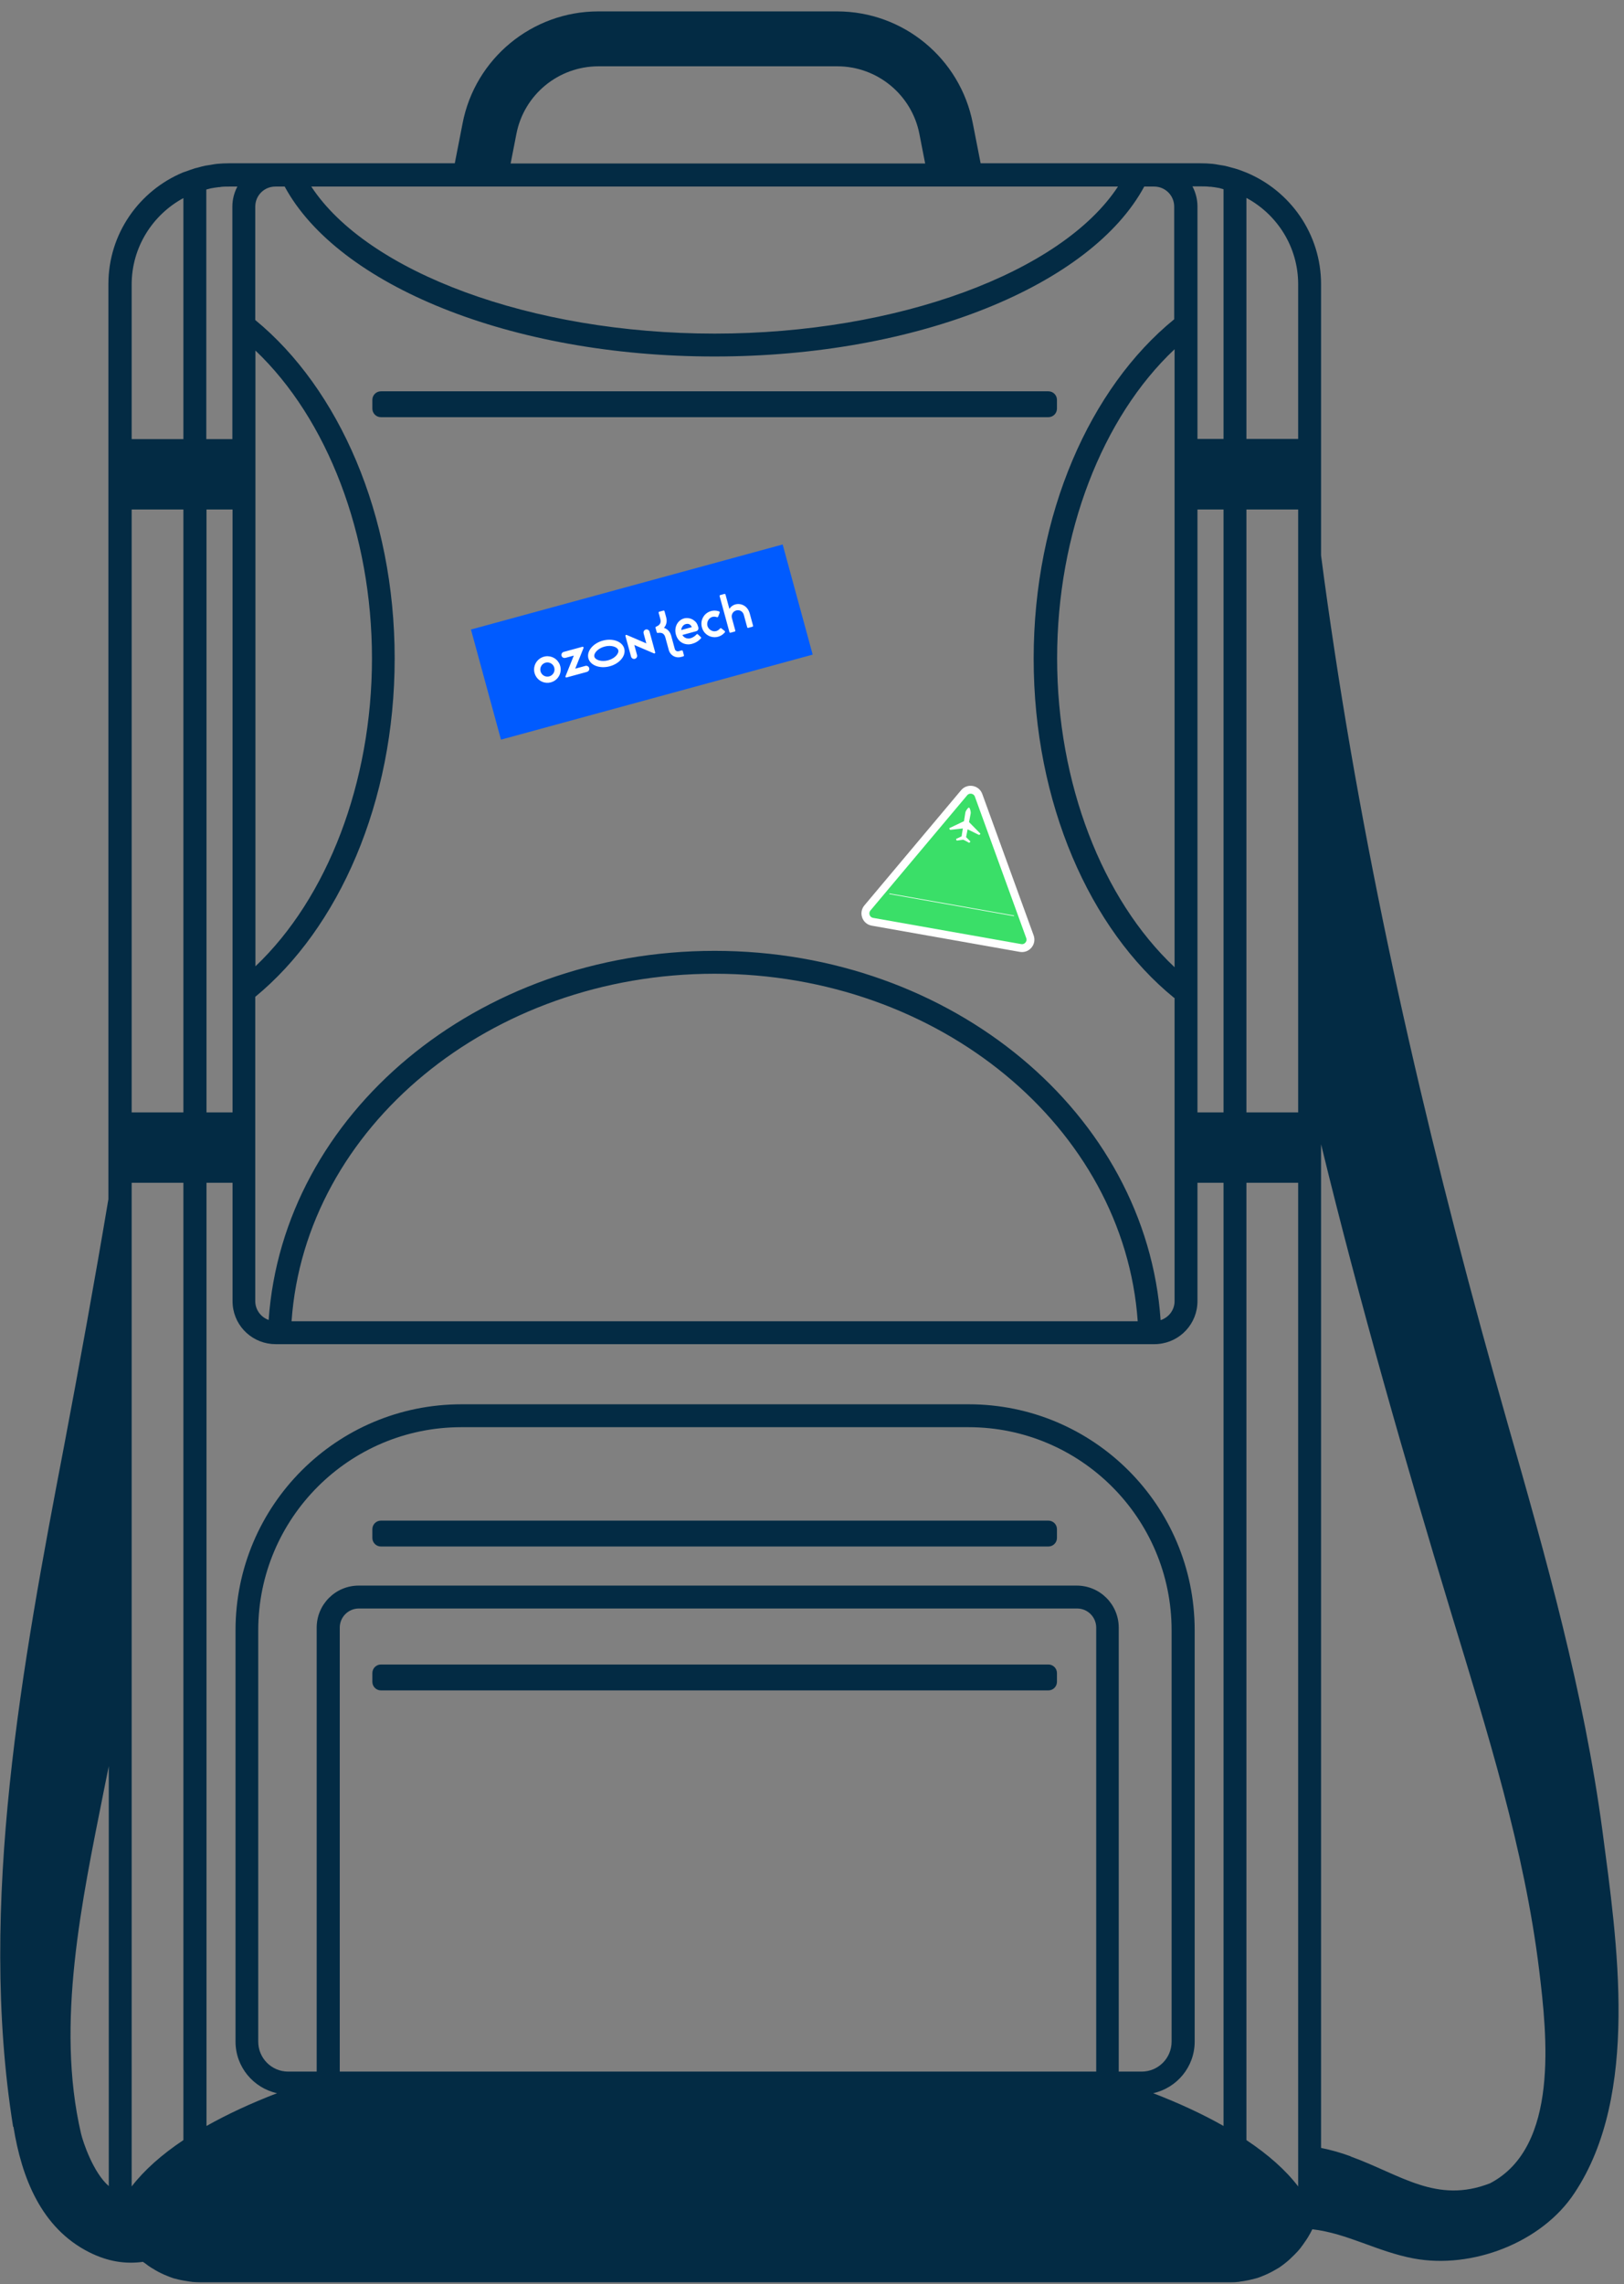 <?xml version="1.0" encoding="UTF-8"?> <svg xmlns="http://www.w3.org/2000/svg" width="138" height="194" viewBox="0 0 138 194" fill="none"><rect x="0" y="0" width="138" height="194" fill="#808080" stroke="none"/><g clip-path="url(#clip0_390_454)"><path d="M1.145 180.63C1.84 184.946 3.501 189.214 7.566 191.269C9.164 192.075 10.666 192.296 12.153 192.091C12.2 192.138 12.248 192.17 12.311 192.202C12.406 192.265 12.485 192.344 12.58 192.407C12.675 192.47 12.77 192.534 12.865 192.597C12.976 192.66 13.086 192.723 13.181 192.787C13.26 192.834 13.355 192.881 13.434 192.929C13.608 193.024 13.782 193.103 13.956 193.182C14.019 193.213 14.083 193.229 14.146 193.261C14.32 193.34 14.51 193.403 14.684 193.466C14.763 193.498 14.842 193.514 14.921 193.53C15.079 193.577 15.222 193.609 15.38 193.64C15.459 193.656 15.554 193.672 15.633 193.688C15.791 193.719 15.965 193.735 16.123 193.767C16.186 193.767 16.265 193.782 16.329 193.798H16.345C16.582 193.814 16.819 193.83 17.072 193.83H104.444C104.681 193.83 104.934 193.83 105.172 193.798C105.172 193.798 105.172 193.798 105.187 193.798C105.251 193.798 105.33 193.782 105.393 193.767C105.551 193.751 105.725 193.719 105.883 193.688C105.962 193.672 106.057 193.656 106.136 193.64C106.295 193.609 106.437 193.561 106.595 193.53C106.674 193.514 106.753 193.482 106.832 193.466C107.022 193.403 107.196 193.34 107.37 193.261C107.433 193.229 107.497 193.213 107.56 193.182C107.734 193.103 107.908 193.024 108.082 192.929C108.177 192.881 108.256 192.834 108.335 192.787C108.446 192.723 108.556 192.66 108.667 192.597C108.762 192.534 108.857 192.47 108.936 192.407C109.031 192.344 109.11 192.281 109.205 192.202C109.3 192.123 109.395 192.059 109.474 191.98C109.553 191.917 109.616 191.854 109.695 191.775C109.885 191.601 110.075 191.411 110.249 191.222C110.296 191.174 110.328 191.127 110.375 191.079C110.47 190.969 110.565 190.858 110.644 190.731C110.692 190.668 110.739 190.621 110.771 190.558C110.85 190.431 110.945 190.32 111.024 190.194C111.055 190.131 111.103 190.083 111.135 190.02C111.214 189.894 111.293 189.751 111.372 189.609C111.372 189.577 111.403 189.546 111.419 189.514C111.451 189.451 111.483 189.388 111.514 189.325C114.504 189.672 117.018 191.222 120.134 191.806C125.053 192.723 131 190.479 133.784 186.258C139.368 177.895 137.406 164.869 136.173 155.526C134.591 143.686 131.38 132.32 128.106 120.874C121.969 99.375 116.765 77.449 113.412 55.333C113.001 52.614 112.606 49.895 112.258 47.176V24.143C112.258 19.859 109.632 16.207 105.915 14.658C105.82 14.61 105.725 14.595 105.63 14.547C105.425 14.468 105.219 14.389 104.998 14.326C104.887 14.294 104.76 14.263 104.65 14.231C104.444 14.168 104.238 14.12 104.033 14.073C103.875 14.041 103.701 14.025 103.543 13.994C103.369 13.962 103.21 13.931 103.036 13.915C102.688 13.883 102.356 13.867 101.992 13.867H83.329L82.664 10.469C81.589 4.951 76.749 0.968 71.134 0.968H50.841C45.226 0.968 40.37 4.967 39.31 10.469L38.646 13.867H19.492C19.144 13.867 18.796 13.883 18.448 13.915C18.274 13.931 18.116 13.962 17.942 13.994C17.768 14.025 17.61 14.041 17.436 14.073C17.23 14.12 17.025 14.168 16.819 14.231C16.708 14.263 16.582 14.278 16.471 14.326C16.265 14.389 16.044 14.468 15.838 14.547C15.743 14.579 15.649 14.61 15.554 14.642C11.837 16.191 9.211 19.843 9.211 24.127V101.841C8.041 108.812 6.775 115.768 5.463 122.708C1.92 141.22 -1.908 161.755 1.113 180.614L1.145 180.63ZM103.97 16.081V37.28H101.755V17.535C101.755 16.918 101.597 16.334 101.328 15.828H101.992C102.261 15.828 102.514 15.828 102.767 15.859C102.799 15.859 102.847 15.859 102.878 15.859C103.131 15.891 103.369 15.922 103.606 15.97C103.637 15.97 103.685 15.986 103.716 16.002C103.796 16.017 103.875 16.049 103.954 16.065L103.97 16.081ZM18.733 15.875C18.986 15.844 19.255 15.844 19.508 15.844H20.172C19.903 16.349 19.745 16.934 19.745 17.551V37.295H17.531V16.096C17.531 16.096 17.689 16.049 17.768 16.033C17.8 16.033 17.847 16.017 17.879 16.002C18.116 15.954 18.369 15.922 18.606 15.891C18.638 15.891 18.685 15.891 18.717 15.891L18.733 15.875ZM11.188 43.271H15.585V94.474H11.188V43.271ZM11.188 185.689V100.45H15.585V181.752C13.735 182.985 12.248 184.313 11.188 185.689ZM28.871 138.232C28.871 137.331 29.599 136.604 30.5 136.604H91.522C92.423 136.604 93.151 137.331 93.151 138.232V175.935H28.871V138.232ZM24.49 175.935C23.082 175.935 21.944 174.797 21.944 173.39V138.453C21.944 128.937 29.678 121.206 39.2 121.206H82.3C91.822 121.206 99.557 128.937 99.557 138.453V173.39C99.557 174.797 98.418 175.935 97.01 175.935H95.065V138.232C95.065 136.256 93.467 134.659 91.49 134.659H30.485C28.508 134.659 26.91 136.256 26.91 138.232V175.935H24.474H24.49ZM17.547 180.551V100.45H19.761V110.504C19.761 112.417 21.216 113.966 23.082 114.14C23.193 114.14 23.304 114.156 23.415 114.156H98.102C98.212 114.156 98.307 114.156 98.418 114.14C100.284 113.982 101.755 112.417 101.755 110.504V100.45H103.97V180.551C102.214 179.555 100.205 178.622 97.991 177.769C99.999 177.326 101.518 175.54 101.518 173.39V138.453C101.518 127.846 92.914 119.262 82.316 119.262H39.216C28.602 119.262 20.014 127.862 20.014 138.453V173.39C20.014 175.54 21.532 177.326 23.541 177.769C21.327 178.622 19.318 179.555 17.547 180.551ZM99.81 82.144C93.657 76.358 89.829 66.509 89.829 55.902C89.829 45.294 93.657 35.446 99.81 29.66V82.128V82.144ZM99.81 84.736V110.504C99.81 111.263 99.304 111.895 98.624 112.116C97.421 94.617 80.924 80.753 60.726 80.753C40.528 80.753 24.047 94.617 22.829 112.101C22.165 111.863 21.691 111.231 21.691 110.504V84.657C28.776 78.84 33.537 68.153 33.537 55.918C33.537 43.682 28.776 32.995 21.691 27.178V17.551C21.691 16.602 22.45 15.844 23.399 15.844H24.19C28.697 24.174 43.328 30.276 60.711 30.276C78.093 30.276 92.74 24.174 97.232 15.844H98.07C99.019 15.844 99.778 16.602 99.778 17.551V27.115C92.645 32.916 87.836 43.65 87.836 55.934C87.836 68.217 92.629 78.951 99.778 84.752L99.81 84.736ZM60.726 28.332C45.131 28.332 31.228 23.115 26.451 15.844H95.001C90.225 23.115 76.322 28.332 60.726 28.332ZM21.706 29.771C27.812 35.572 31.608 45.373 31.608 55.918C31.608 66.462 27.812 76.279 21.706 82.065V29.771ZM60.726 82.697C79.833 82.697 95.523 95.771 96.678 112.211H24.775C25.93 95.771 41.62 82.697 60.726 82.697ZM17.547 43.271H19.761V94.474H17.547V43.271ZM103.97 43.271V94.474H101.755V43.271H103.97ZM105.915 43.271H110.312V94.474H105.915V43.271ZM110.312 185.689C109.252 184.297 107.766 182.985 105.915 181.752V100.45H110.312V185.689ZM15.585 16.824V37.295H11.188V24.159C11.188 20.997 12.976 18.23 15.585 16.824ZM78.599 13.883H43.391L43.882 11.37C44.53 8.034 47.456 5.631 50.857 5.631H71.15C74.55 5.631 77.476 8.05 78.125 11.37L78.615 13.883H78.599ZM110.312 24.143V37.28H105.915V16.808C108.525 18.215 110.312 20.965 110.312 24.143ZM114.772 183.128C113.95 182.827 113.112 182.59 112.258 182.416V97.177C115.532 110.615 119.359 123.941 123.361 137.141C126.366 147.021 129.545 157.06 130.795 167.351C131.459 172.821 132.519 182.337 126.619 185.42C122.064 187.19 119.043 184.693 114.772 183.143V183.128ZM8.816 152.112C8.958 151.4 9.1 150.705 9.243 149.993V185.657C7.93 184.519 7.06 181.942 6.886 181.199C4.703 171.856 6.981 161.344 8.816 152.112Z" fill="#032B44"></path><path d="M89.087 33.232H32.368C31.966 33.232 31.641 33.558 31.641 33.96V34.703C31.641 35.104 31.966 35.43 32.368 35.43H89.087C89.489 35.43 89.815 35.104 89.815 34.703V33.96C89.815 33.558 89.489 33.232 89.087 33.232Z" fill="#032B44"></path><path d="M89.087 129.142H32.368C31.966 129.142 31.641 129.467 31.641 129.869V130.612C31.641 131.013 31.966 131.339 32.368 131.339H89.087C89.489 131.339 89.815 131.013 89.815 130.612V129.869C89.815 129.467 89.489 129.142 89.087 129.142Z" fill="#032B44"></path><path d="M89.087 141.362H32.368C31.966 141.362 31.641 141.688 31.641 142.09V142.832C31.641 143.234 31.966 143.56 32.368 143.56H89.087C89.489 143.56 89.815 143.234 89.815 142.832V142.09C89.815 141.688 89.489 141.362 89.087 141.362Z" fill="#032B44"></path><path d="M80.379 79.658L74.088 78.545C73.341 78.412 73.016 77.52 73.505 76.939L77.615 72.047L81.724 67.155C82.212 66.573 83.148 66.739 83.407 67.452L85.588 73.457L87.77 79.462C88.029 80.176 87.419 80.903 86.671 80.77L80.38 79.657L80.379 79.658Z" fill="white"></path><path d="M73.945 78.581C73.631 78.484 73.382 78.25 73.267 77.934C73.137 77.575 73.206 77.186 73.451 76.894L81.669 67.111C81.915 66.819 82.286 66.684 82.662 66.751C83.038 66.817 83.34 67.071 83.47 67.43L87.834 79.439C87.964 79.797 87.895 80.186 87.65 80.478C87.404 80.771 87.033 80.905 86.657 80.839L80.367 79.726L74.075 78.613C74.031 78.605 73.987 78.594 73.945 78.581L73.945 78.581ZM82.752 66.914C82.715 66.903 82.677 66.893 82.638 66.887C82.312 66.829 81.99 66.946 81.776 67.2L73.558 76.983C73.344 77.236 73.284 77.574 73.398 77.886C73.511 78.198 73.774 78.418 74.1 78.476L86.681 80.702C87.008 80.76 87.33 80.643 87.544 80.389C87.757 80.135 87.817 79.798 87.704 79.486L83.34 67.476C83.241 67.202 83.025 66.998 82.751 66.913L82.752 66.914Z" fill="white"></path><path d="M74.195 77.953C73.997 77.918 73.922 77.768 73.899 77.705C73.876 77.642 73.837 77.479 73.966 77.325L82.185 67.542C82.314 67.389 82.481 67.399 82.547 67.411C82.612 67.423 82.773 67.47 82.842 67.659L87.205 79.668C87.274 79.857 87.181 79.996 87.138 80.047C87.095 80.099 86.974 80.214 86.776 80.179L74.195 77.953Z" fill="#3ADF68"></path><path d="M83.287 70.775L82.343 69.817L82.481 69.107C82.513 68.944 82.443 68.743 82.392 68.633C82.371 68.587 82.311 68.577 82.276 68.612C82.19 68.698 82.055 68.863 82.029 69.028L81.915 69.744L81.915 69.741L80.7 70.317C80.668 70.332 80.658 70.371 80.678 70.399L80.713 70.45C80.725 70.467 80.747 70.476 80.769 70.474L81.819 70.358L81.74 70.845C81.73 70.891 81.723 70.939 81.719 70.985C81.717 71 81.717 71.014 81.716 71.028L81.716 71.026L81.279 71.23C81.251 71.243 81.238 71.276 81.251 71.304L81.276 71.356C81.285 71.376 81.306 71.389 81.328 71.388C81.328 71.388 81.811 71.313 81.857 71.321C81.928 71.334 82.33 71.565 82.33 71.565C82.351 71.574 82.375 71.569 82.391 71.553L82.432 71.512C82.454 71.49 82.454 71.455 82.432 71.433L82.091 71.092L82.09 71.094C82.094 71.081 82.098 71.068 82.102 71.054C82.114 71.008 82.124 70.962 82.13 70.914L82.223 70.43L83.17 70.898C83.189 70.909 83.212 70.907 83.23 70.895L83.281 70.859C83.309 70.84 83.313 70.799 83.289 70.774L83.287 70.775Z" fill="white"></path><path d="M75.582 75.932C75.57 75.928 75.562 75.915 75.565 75.902C75.567 75.888 75.581 75.879 75.595 75.881L86.155 77.75C86.169 77.752 86.178 77.766 86.176 77.78C86.174 77.795 86.16 77.803 86.146 77.801L75.586 75.933C75.586 75.933 75.584 75.932 75.582 75.932Z" fill="white"></path><rect x="40.02" y="53.463" width="27.454" height="9.695" transform="rotate(-15.252 40.02 53.463)" fill="#005BFF"></rect><path fill-rule="evenodd" clip-rule="evenodd" d="M55.703 53.316L55.81 53.708C55.823 53.737 55.853 53.755 55.888 53.752C55.942 53.746 56.016 53.739 56.036 53.74C56.041 53.74 56.046 53.74 56.051 53.74C56.156 53.741 56.422 53.745 56.529 54.102L56.829 55.2C56.888 55.419 57.03 55.605 57.227 55.717C57.419 55.827 57.649 55.855 57.861 55.798L57.87 55.795C57.87 55.795 57.871 55.798 58.062 55.743C58.11 55.728 58.13 55.688 58.114 55.634C58.093 55.56 58.079 55.501 58.061 55.438C58.045 55.385 58.033 55.336 58.021 55.292C58.01 55.251 57.968 55.226 57.93 55.235C57.859 55.254 57.76 55.281 57.666 55.307C57.53 55.344 57.381 55.262 57.343 55.121L57.18 54.525C57.184 54.523 57.025 53.956 57.023 53.949C56.877 53.467 56.498 53.348 56.428 53.326C56.423 53.325 56.419 53.324 56.418 53.323C56.419 53.322 56.421 53.319 56.425 53.315C56.474 53.259 56.75 52.947 56.612 52.44L56.467 51.908C56.456 51.868 56.418 51.843 56.376 51.854L56.019 51.952C55.981 51.962 55.957 52.004 55.968 52.044L56.113 52.576C56.216 52.954 55.982 53.098 55.892 53.153C55.887 53.156 55.883 53.159 55.879 53.161C55.861 53.172 55.794 53.203 55.745 53.226C55.709 53.243 55.694 53.28 55.703 53.316ZM62.2 52.513L62.482 53.549C62.487 53.568 62.485 53.587 62.475 53.604C62.466 53.62 62.45 53.632 62.432 53.637C62.337 53.663 62.167 53.709 62.072 53.735C62.034 53.746 61.994 53.723 61.984 53.685C61.869 53.264 61.265 51.048 61.15 50.627C61.14 50.589 61.162 50.549 61.2 50.539C61.295 50.513 61.465 50.466 61.56 50.441C61.599 50.43 61.638 50.453 61.648 50.491C61.721 50.759 61.981 51.712 61.981 51.712C62.376 51.067 63.453 51.16 63.709 52.099L63.992 53.137C63.997 53.156 63.995 53.175 63.986 53.192C63.976 53.208 63.961 53.22 63.942 53.225C63.847 53.251 63.677 53.298 63.582 53.324C63.563 53.328 63.544 53.326 63.527 53.317C63.511 53.307 63.499 53.291 63.494 53.273C63.428 53.031 63.211 52.235 63.211 52.235C63.077 51.745 62.542 51.729 62.3 52.007C62.196 52.126 62.142 52.303 62.2 52.513ZM59.749 52.419C59.591 52.691 59.568 52.998 59.645 53.28C59.722 53.561 59.897 53.814 60.172 53.968C60.634 54.236 61.207 54.133 61.556 53.747C61.56 53.743 61.565 53.738 61.569 53.732C61.58 53.721 61.591 53.708 61.598 53.696C61.615 53.666 61.617 53.62 61.573 53.583C61.533 53.551 61.482 53.511 61.428 53.468C61.381 53.431 61.337 53.396 61.298 53.364C61.266 53.339 61.218 53.342 61.191 53.371C61.183 53.379 61.176 53.386 61.169 53.395C60.777 53.83 60.223 53.547 60.115 53.151C60.008 52.756 60.351 52.23 60.899 52.408C60.91 52.411 60.92 52.413 60.931 52.416C60.969 52.427 61.013 52.405 61.026 52.367C61.044 52.32 61.064 52.269 61.086 52.213C61.108 52.155 61.129 52.1 61.146 52.055C61.174 51.98 61.15 51.938 61.073 51.913C61.066 51.911 61.06 51.909 61.054 51.907C60.558 51.752 60.011 51.953 59.749 52.419ZM57.983 53.928L59.158 53.608C59.3 53.569 59.381 53.425 59.343 53.285C59.258 52.973 59.161 52.82 58.925 52.657C58.683 52.493 58.36 52.457 58.134 52.519C57.569 52.673 57.268 53.273 57.434 53.883C57.639 54.634 58.315 54.815 58.781 54.688C59.115 54.597 59.352 54.446 59.562 54.217C59.584 54.188 59.587 54.141 59.559 54.112L59.548 54.102C59.474 54.031 59.371 53.933 59.295 53.867C59.267 53.84 59.222 53.842 59.195 53.871C59.061 54.01 58.914 54.14 58.66 54.207C58.424 54.27 58.134 54.188 57.983 53.928ZM58.786 53.262C58.658 52.958 58.426 52.959 58.266 53.003C58.05 53.062 57.91 53.273 57.888 53.507L58.786 53.262Z" fill="white"></path><path fill-rule="evenodd" clip-rule="evenodd" d="M46.333 55.745C46.102 55.783 45.889 55.891 45.722 56.055C45.555 56.218 45.443 56.429 45.401 56.659C45.359 56.889 45.389 57.126 45.488 57.337C45.586 57.549 45.748 57.725 45.951 57.841C46.154 57.957 46.387 58.007 46.62 57.985C46.853 57.963 47.074 57.87 47.251 57.718C47.429 57.566 47.555 57.362 47.612 57.136C47.669 56.91 47.655 56.671 47.571 56.453C47.478 56.211 47.304 56.009 47.078 55.88C46.853 55.751 46.59 55.703 46.333 55.745ZM46.751 57.416C46.634 57.465 46.506 57.476 46.383 57.448C46.26 57.421 46.148 57.355 46.065 57.261C45.981 57.167 45.929 57.049 45.916 56.924C45.903 56.798 45.929 56.672 45.992 56.563C46.054 56.453 46.15 56.366 46.264 56.313C46.379 56.261 46.507 56.245 46.631 56.269C46.755 56.293 46.868 56.355 46.955 56.446C47.042 56.538 47.097 56.654 47.114 56.779C47.132 56.91 47.106 57.043 47.041 57.158C46.975 57.274 46.873 57.364 46.751 57.416ZM47.901 55.364C47.864 55.374 47.828 55.393 47.799 55.419C47.769 55.444 47.745 55.476 47.73 55.512C47.714 55.548 47.706 55.587 47.708 55.626C47.709 55.666 47.718 55.704 47.736 55.739C47.793 55.852 47.928 55.903 48.05 55.87L48.759 55.677L48.053 57.435C48.047 57.448 48.046 57.462 48.048 57.476C48.051 57.489 48.057 57.502 48.066 57.513C48.075 57.523 48.087 57.531 48.101 57.535C48.114 57.539 48.129 57.539 48.142 57.535L49.873 57.063C49.995 57.03 50.085 56.918 50.076 56.791C50.074 56.752 50.063 56.714 50.044 56.68C50.025 56.645 49.999 56.616 49.967 56.593C49.935 56.57 49.899 56.554 49.86 56.547C49.822 56.54 49.782 56.542 49.744 56.552L48.88 56.788L49.586 55.031C49.591 55.018 49.593 55.004 49.59 54.99C49.588 54.976 49.581 54.963 49.572 54.952C49.563 54.942 49.55 54.934 49.537 54.93C49.523 54.926 49.509 54.926 49.495 54.929L47.901 55.364ZM54.82 53.484C54.766 53.513 54.724 53.56 54.7 53.616C54.677 53.672 54.674 53.735 54.691 53.793L54.921 54.64L53.249 53.923C53.236 53.918 53.221 53.916 53.207 53.918C53.193 53.92 53.18 53.926 53.169 53.936C53.158 53.945 53.151 53.957 53.146 53.971C53.142 53.985 53.142 53.999 53.146 54.013L53.623 55.761C53.638 55.82 53.672 55.872 53.721 55.909C53.77 55.945 53.83 55.964 53.891 55.962C53.93 55.96 53.969 55.949 54.004 55.931C54.038 55.912 54.068 55.885 54.092 55.853C54.115 55.822 54.131 55.785 54.138 55.746C54.145 55.707 54.143 55.667 54.133 55.629L53.9 54.775L55.572 55.492C55.586 55.498 55.6 55.499 55.614 55.497C55.628 55.495 55.641 55.489 55.652 55.48C55.663 55.47 55.67 55.458 55.675 55.444C55.679 55.431 55.679 55.416 55.675 55.403L55.197 53.648C55.186 53.61 55.168 53.575 55.142 53.545C55.116 53.515 55.084 53.492 55.048 53.476C55.011 53.46 54.972 53.453 54.933 53.454C54.893 53.456 54.855 53.466 54.82 53.484ZM51.364 54.914C51.945 54.755 52.463 54.944 52.538 55.218C52.613 55.492 52.262 55.917 51.681 56.076C51.099 56.234 50.581 56.046 50.506 55.772C50.431 55.498 50.782 55.073 51.364 54.914ZM51.225 54.406C50.383 54.635 49.834 55.309 49.998 55.911C50.162 56.512 50.977 56.814 51.819 56.584C52.661 56.355 53.21 55.681 53.046 55.08C52.882 54.478 52.067 54.176 51.225 54.406Z" fill="white"></path></g><defs><clipPath id="clip0_390_454"><rect width="137.518" height="192.862" fill="white" transform="translate(0.02 0.968)"></rect></clipPath></defs></svg> 